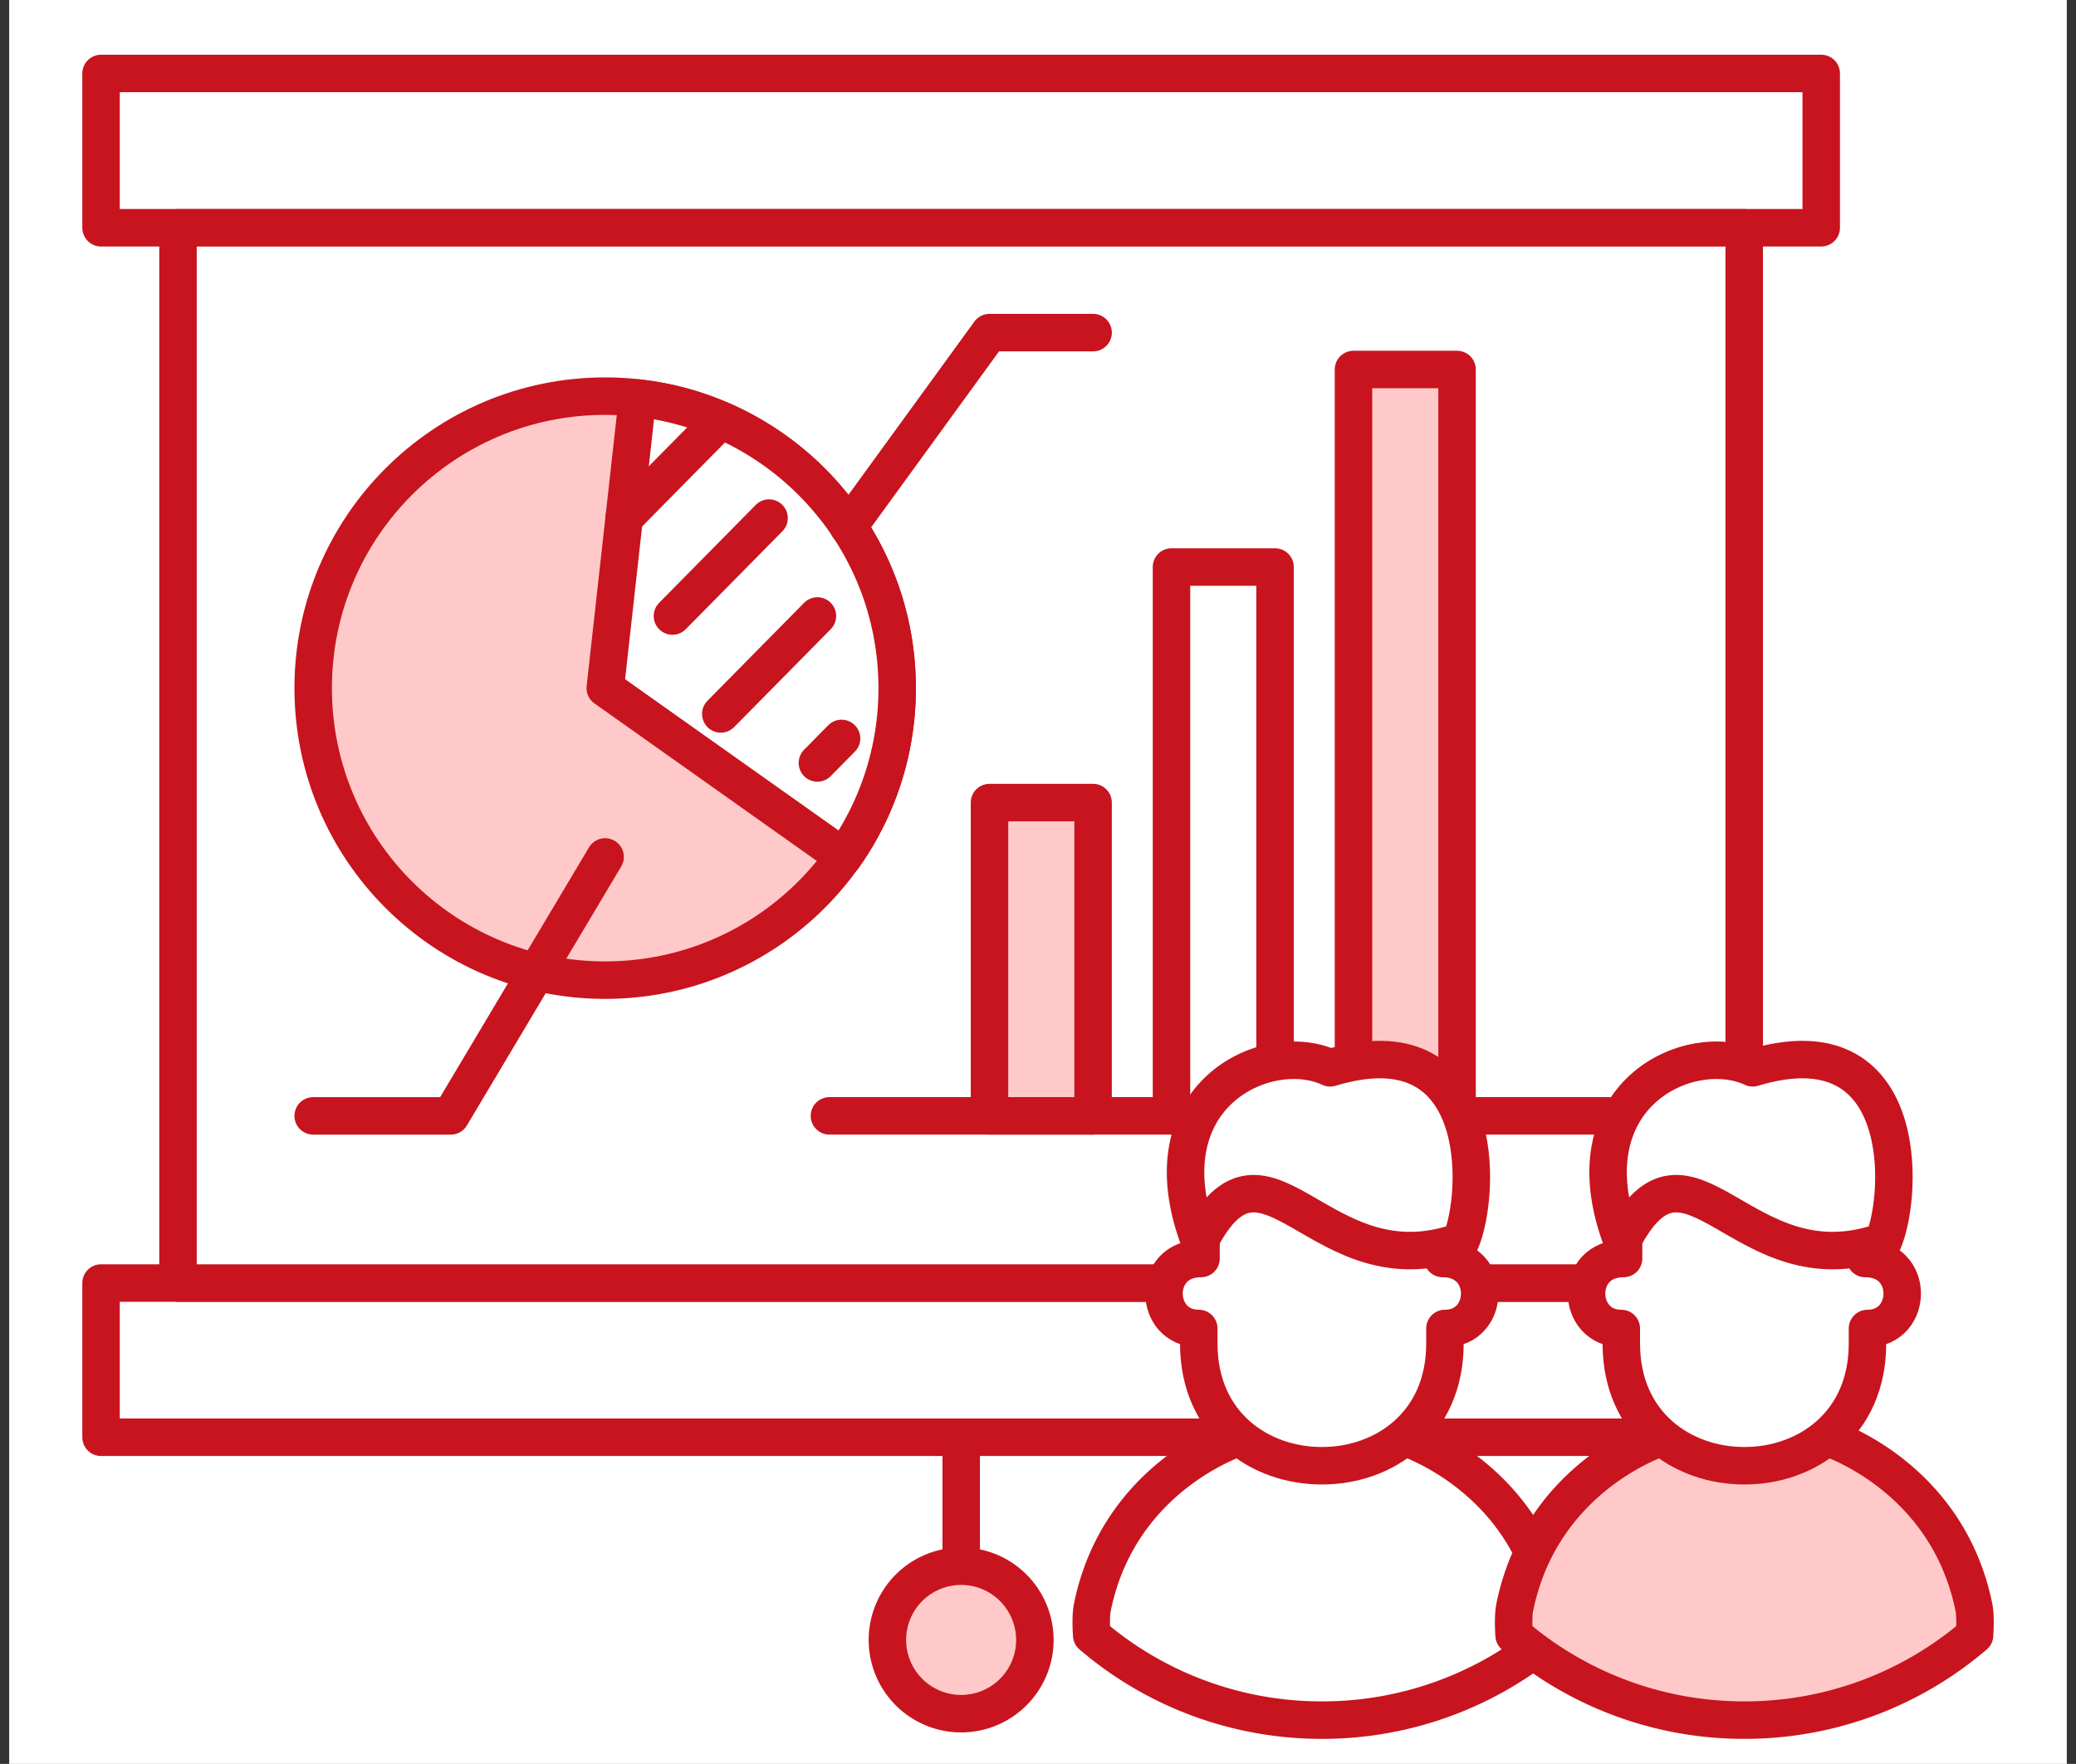 <svg width="113" height="96" fill="none" xmlns="http://www.w3.org/2000/svg"><rect width="100%" height="100%" fill="#333333" stroke="none"/><path fill="#fff" d="M.5 0h112v96H.5z"/><path d="M99.132 12.399H5.5V4.004h93.632v8.395Z" fill="#fff"/><path d="M99.132 12.395H5.5V3.998h93.632v8.396Z" stroke="#C8141E" stroke-width="2.04" stroke-miterlimit="10" stroke-linecap="round" stroke-linejoin="round"/><path d="M99.132 78.223H5.5v-8.395h93.632v8.395Z" fill="#fff"/><path d="M99.132 78.223H5.5v-8.395h93.632v8.395Z" stroke="#C8141E" stroke-width="2.04" stroke-miterlimit="10" stroke-linecap="round" stroke-linejoin="round"/><path d="M94.94 69.825H9.689v-57.43H94.94v57.43Z" fill="#fff"/><path d="M94.94 69.828H9.689v-57.43H94.94v57.43Zm-42.62 8.581v10.845" stroke="#C8141E" stroke-width="2.04" stroke-miterlimit="10" stroke-linecap="round" stroke-linejoin="round"/><path d="M56.33 89.254a4.013 4.013 0 1 1-8.027-.001 4.013 4.013 0 0 1 8.026.001Z" fill="#FFC9C9"/><path d="M56.33 89.253a4.013 4.013 0 1 1-8.027-.001 4.013 4.013 0 0 1 8.026.001Z" stroke="#C8141E" stroke-width="2.04" stroke-miterlimit="10" stroke-linecap="round" stroke-linejoin="round"/><path d="M48.83 37.452c0 8.782-7.116 15.894-15.893 15.894-8.774 0-15.89-7.112-15.89-15.894 0-8.773 7.116-15.89 15.89-15.89 8.777 0 15.893 7.117 15.893 15.89Z" fill="#FFC9C9"/><path d="M48.83 37.45c0 8.782-7.116 15.894-15.893 15.894-8.774 0-15.89-7.112-15.89-15.894 0-8.773 7.116-15.89 15.89-15.89 8.777 0 15.893 7.117 15.893 15.89Z" stroke="#C8141E" stroke-width="2.04" stroke-miterlimit="10" stroke-linecap="round" stroke-linejoin="round"/><path d="M48.835 37.45a15.82 15.82 0 0 1-2.92 9.188l-12.97-9.188 1.757-15.786c7.953.873 14.133 7.602 14.133 15.786Z" fill="#fff"/><path d="M48.835 37.449a15.82 15.82 0 0 1-2.92 9.188l-12.97-9.188 1.757-15.786c7.953.872 14.133 7.602 14.133 15.786Z" stroke="#C8141E" stroke-width="2.04" stroke-miterlimit="10" stroke-linecap="round" stroke-linejoin="round"/><path d="m33.969 28.195 5.26-5.33-5.26 5.33Z" fill="#fff"/><path d="m33.969 28.195 5.26-5.33" stroke="#C8141E" stroke-width="2.04" stroke-miterlimit="10" stroke-linecap="round" stroke-linejoin="round"/><path d="m36.602 33.527 5.259-5.33-5.26 5.33Z" fill="#fff"/><path d="m36.602 33.527 5.259-5.33" stroke="#C8141E" stroke-width="2.04" stroke-miterlimit="10" stroke-linecap="round" stroke-linejoin="round"/><path d="m39.234 38.855 5.26-5.33-5.26 5.33Z" fill="#fff"/><path d="m39.234 38.855 5.26-5.33" stroke="#C8141E" stroke-width="2.04" stroke-miterlimit="10" stroke-linecap="round" stroke-linejoin="round"/><path d="m44.492 41.523 1.315-1.334-1.315 1.334Z" fill="#fff"/><path d="m44.492 41.523 1.315-1.334" stroke="#C8141E" stroke-width="2.04" stroke-miterlimit="10" stroke-linecap="round" stroke-linejoin="round"/><path d="M59.497 43.68H53.86v17.049h5.638v-17.05Z" fill="#fff"/><path d="M59.497 43.681H53.86v17.05h5.638V43.68Z" fill="#FFC9C9" stroke="#C8141E" stroke-width="2.04" stroke-miterlimit="10" stroke-linecap="round" stroke-linejoin="round"/><path d="M69.403 30.86h-5.637v29.87h5.637V30.86Z" fill="#fff"/><path d="M69.403 30.86h-5.637v29.87h5.637V30.86Z" stroke="#C8141E" stroke-width="2.04" stroke-miterlimit="10" stroke-linecap="round" stroke-linejoin="round"/><path d="M79.31 20.11h-5.638v40.62h5.638V20.11Z" fill="#fff"/><path d="M79.31 20.11h-5.638v40.62h5.638V20.11Z" fill="#FFC9C9" stroke="#C8141E" stroke-width="2.04" stroke-miterlimit="10" stroke-linecap="round" stroke-linejoin="round"/><path d="M45.148 60.73h42.438M32.937 46.638l-8.4 14.093h-7.49" stroke="#C8141E" stroke-width="2.04" stroke-miterlimit="10" stroke-linecap="round" stroke-linejoin="round"/><path d="m46.18 28.668 7.681-10.566H59.5" fill="#fff"/><path d="m46.18 28.668 7.681-10.566H59.5" stroke="#C8141E" stroke-width="2.04" stroke-miterlimit="10" stroke-linecap="round" stroke-linejoin="round"/><path d="M84.491 88.997a19.233 19.233 0 0 1-12.539 4.622 19.22 19.22 0 0 1-12.53-4.622c-.04-.661-.028-1.183.032-1.494 1.478-7.315 8.128-9.32 8.128-9.32h8.75s6.645 2.005 8.123 9.32c.06.31.072.833.036 1.494Z" fill="#fff"/><path d="M84.491 88.995a19.233 19.233 0 0 1-12.539 4.622 19.22 19.22 0 0 1-12.53-4.622c-.04-.661-.028-1.183.032-1.494 1.478-7.315 8.128-9.32 8.128-9.32h8.75s6.645 2.005 8.123 9.32c.06.311.072.833.036 1.494Z" stroke="#C8141E" stroke-width="2.04" stroke-miterlimit="10" stroke-linecap="round" stroke-linejoin="round"/><path d="M78.526 68.497v-5.442H65.374v5.442c-2.721 0-2.61 3.81-.123 3.81v.816c0 4.419 3.346 6.662 6.701 6.654 3.351.008 6.698-2.235 6.698-6.654v-.817c2.49 0 2.598-3.809-.124-3.809Z" fill="#fff"/><path d="M78.526 68.494V63.05H65.374v5.443c-2.721 0-2.61 3.809-.123 3.809v.817c0 4.418 3.346 6.661 6.701 6.653 3.351.008 6.698-2.235 6.698-6.653v-.817c2.49 0 2.598-3.81-.124-3.81Z" stroke="#C8141E" stroke-width="2.04" stroke-miterlimit="10" stroke-linecap="round" stroke-linejoin="round"/><path d="M65.297 67.553c-3.028-7.957 3.673-11.049 7.104-9.44 8.574-2.601 8.224 6.822 7.108 9.444-7.702 2.753-10.586-7.025-14.212-.004Z" fill="#fff"/><path d="M65.297 67.556c-3.028-7.957 3.673-11.049 7.104-9.44 8.574-2.601 8.224 6.822 7.108 9.444-7.702 2.753-10.586-7.025-14.212-.004Z" stroke="#C8141E" stroke-width="2.04" stroke-miterlimit="10" stroke-linecap="round" stroke-linejoin="round"/><path d="M107.479 88.997a19.212 19.212 0 0 1-12.534 4.622 19.212 19.212 0 0 1-12.531-4.622c-.04-.661-.028-1.183.032-1.494 1.478-7.315 8.128-9.32 8.128-9.32h8.745s6.65 2.005 8.129 9.32c.059.31.071.833.031 1.494Z" fill="#FFC9C9"/><path d="M107.479 88.995a19.212 19.212 0 0 1-12.534 4.622 19.212 19.212 0 0 1-12.531-4.622c-.04-.661-.028-1.183.032-1.494 1.478-7.315 8.128-9.32 8.128-9.32h8.745s6.65 2.005 8.129 9.32c.059.311.071.833.031 1.494Z" stroke="#C8141E" stroke-width="2.04" stroke-miterlimit="10" stroke-linecap="round" stroke-linejoin="round"/><path d="M101.526 68.497v-5.442H88.374v5.442c-2.721 0-2.61 3.81-.123 3.81v.816c0 4.419 3.346 6.662 6.697 6.654 3.355.008 6.702-2.235 6.702-6.654v-.817c2.486 0 2.598-3.809-.124-3.809Z" fill="#fff"/><path d="M101.526 68.494V63.05H88.374v5.443c-2.721 0-2.61 3.809-.124 3.809v.817c0 4.418 3.347 6.661 6.698 6.653 3.355.008 6.702-2.235 6.702-6.653v-.817c2.486 0 2.598-3.81-.124-3.81Z" stroke="#C8141E" stroke-width="2.04" stroke-miterlimit="10" stroke-linecap="round" stroke-linejoin="round"/><path d="M88.298 67.553c-3.032-7.957 3.674-11.049 7.104-9.44 8.575-2.601 8.224 6.822 7.108 9.444-7.701 2.753-10.586-7.025-14.212-.004Z" fill="#fff"/><path d="M88.298 67.556c-3.032-7.957 3.674-11.049 7.104-9.44 8.575-2.601 8.224 6.822 7.108 9.444-7.701 2.753-10.586-7.025-14.212-.004Z" stroke="#C8141E" stroke-width="2.04" stroke-miterlimit="10" stroke-linecap="round" stroke-linejoin="round"/></svg>